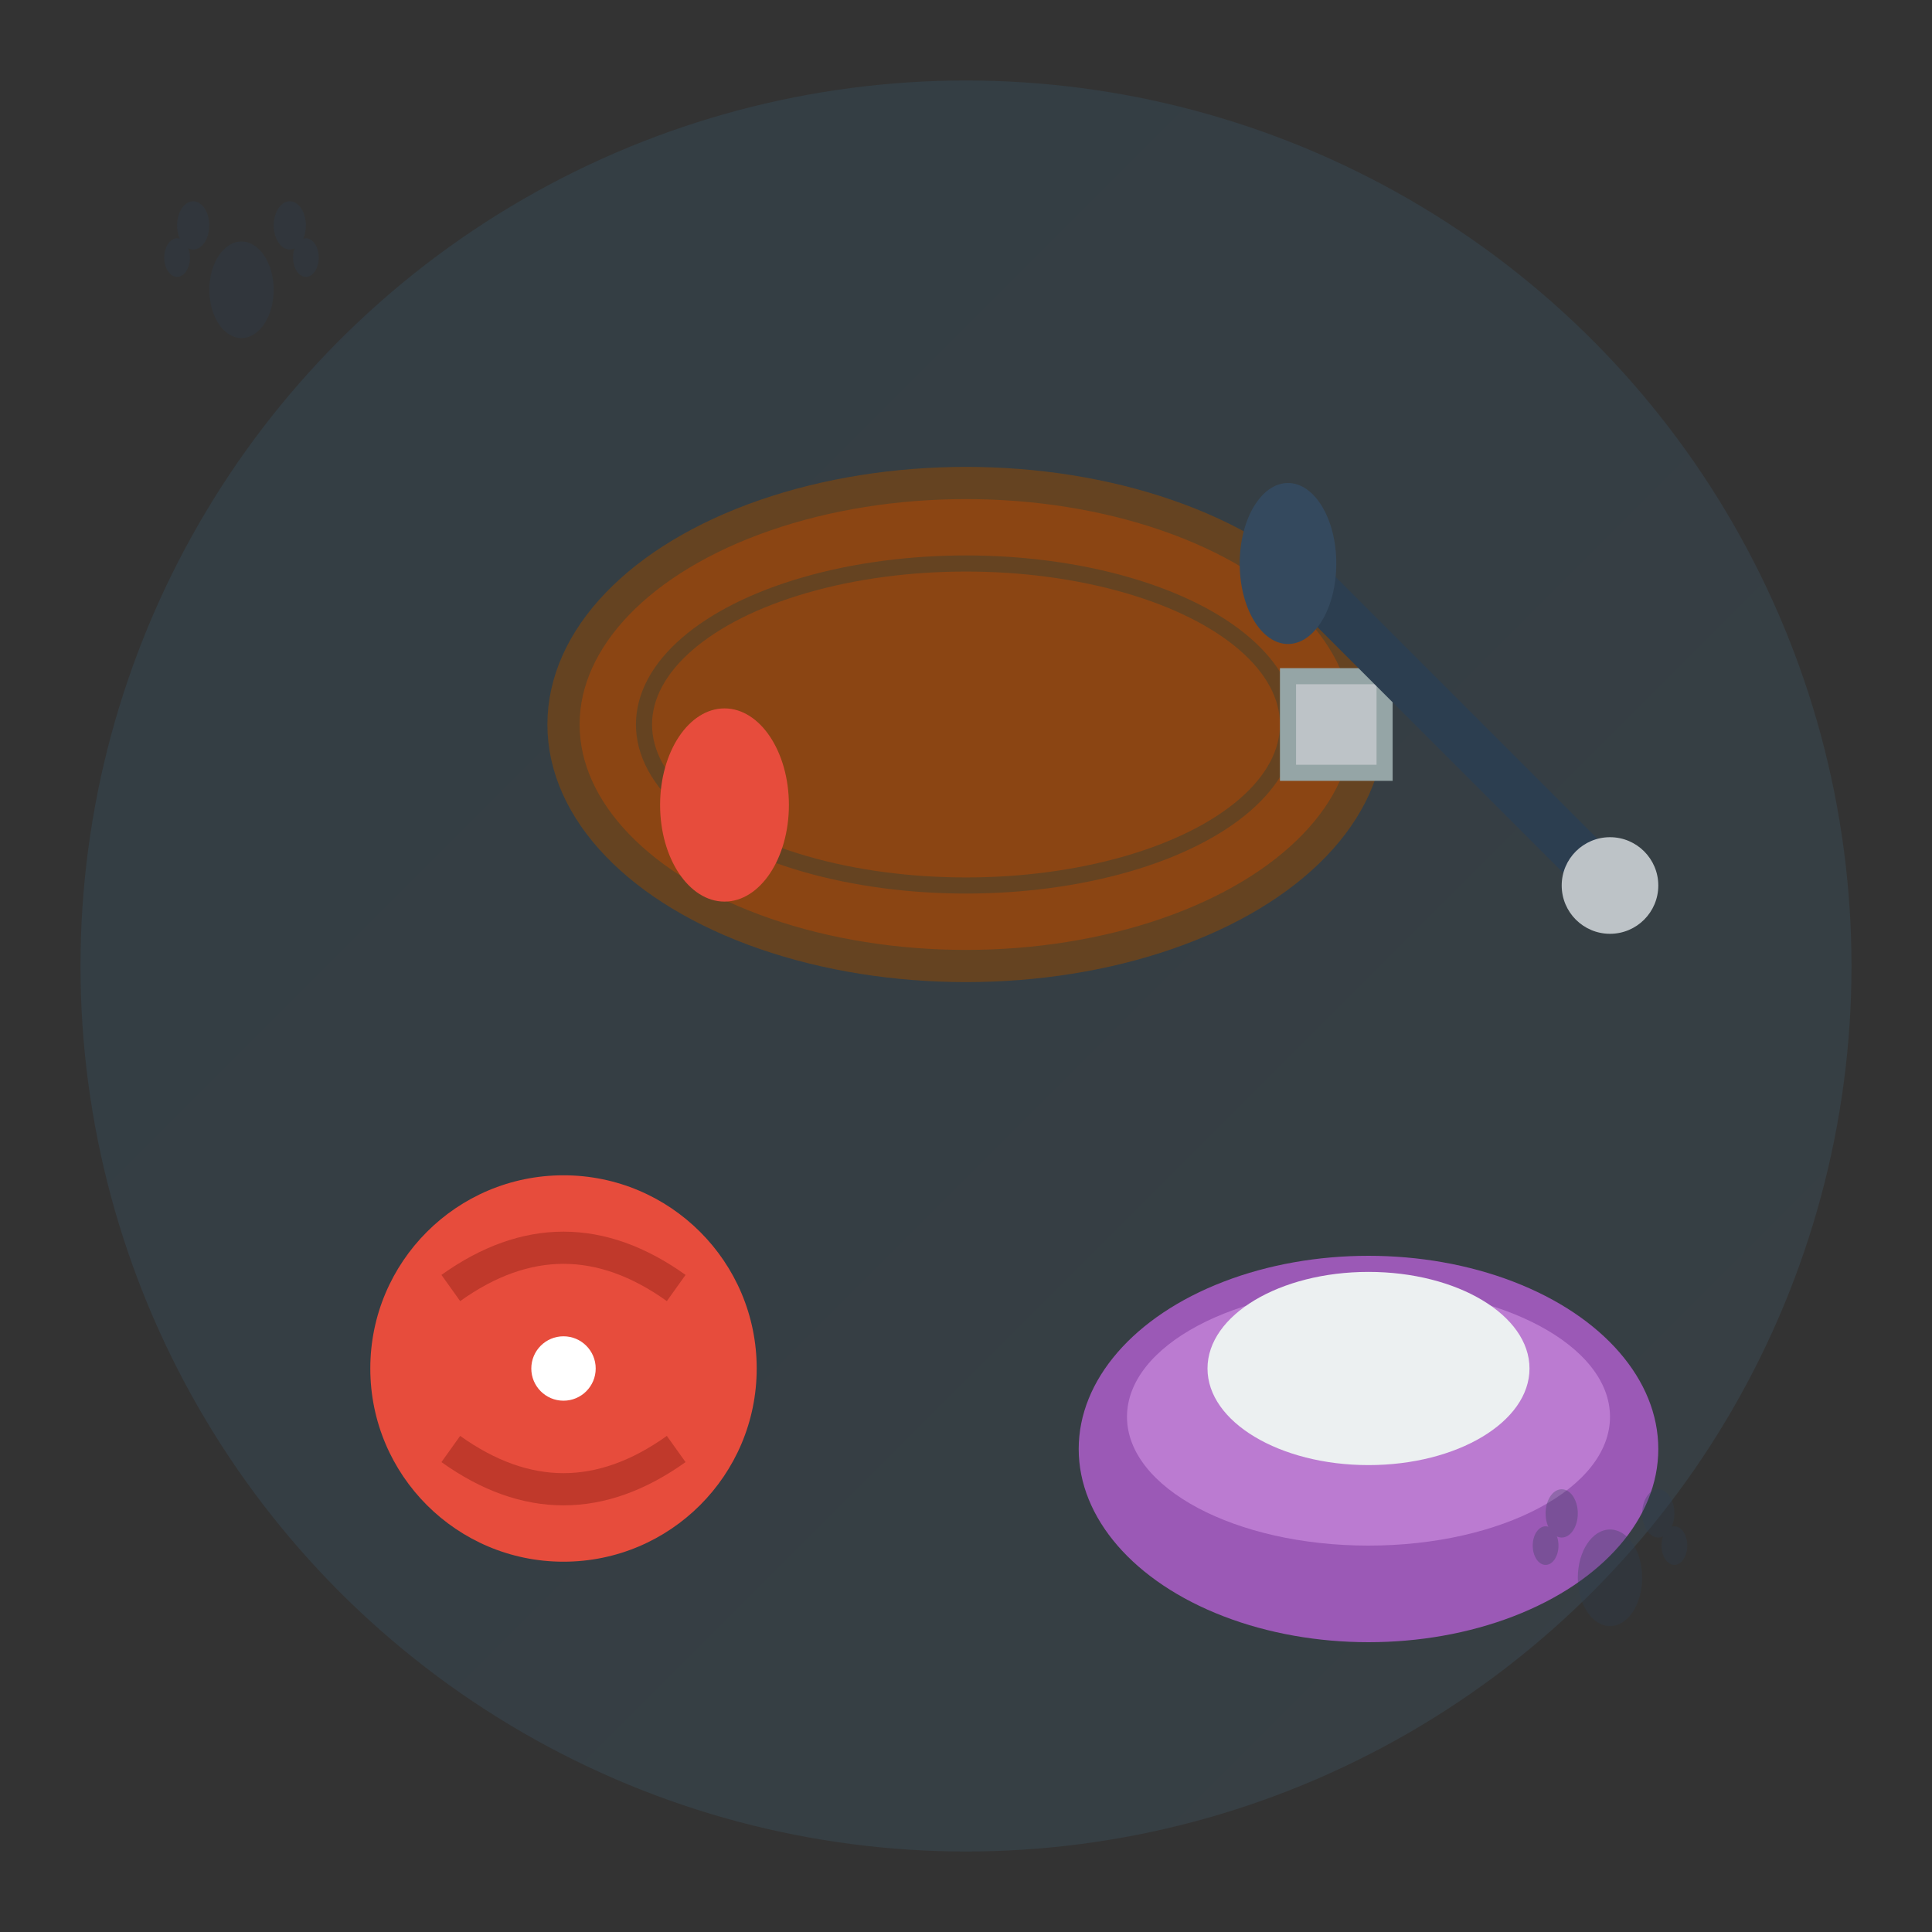 <svg width="120" height="120" viewBox="0 0 120 120" xmlns="http://www.w3.org/2000/svg">
  <rect x="0" y="0" width="120" height="120" fill="#333333" stroke="none"/>
  <defs>
    <linearGradient id="accessoryGradient" x1="0%" y1="0%" x2="100%" y2="100%">
      <stop offset="0%" style="stop-color:#3498db;stop-opacity:1" />
      <stop offset="100%" style="stop-color:#5dade2;stop-opacity:1" />
    </linearGradient>
  </defs>
  
  <!-- Background circle -->
  <circle cx="60" cy="60" r="55" fill="url(#accessoryGradient)" opacity="0.1"/>
  
  <!-- Pet collar -->
  <g transform="translate(30, 25)">
    <ellipse cx="30" cy="20" rx="25" ry="15" fill="#8b4513" stroke="#654321" stroke-width="2"/>
    <ellipse cx="30" cy="20" rx="20" ry="10" fill="none" stroke="#654321" stroke-width="1"/>
    <!-- Collar buckle -->
    <rect x="50" y="17" width="6" height="6" fill="#bdc3c7" stroke="#95a5a6" stroke-width="1"/>
    <!-- Name tag -->
    <ellipse cx="15" cy="25" rx="4" ry="6" fill="#e74c3c"/>
  </g>
  
  <!-- Pet toy (ball) -->
  <g transform="translate(20, 70)">
    <circle cx="15" cy="15" r="12" fill="#e74c3c"/>
    <path d="M8 10 Q15 5, 22 10" stroke="#c0392b" stroke-width="2" fill="none"/>
    <path d="M8 20 Q15 25, 22 20" stroke="#c0392b" stroke-width="2" fill="none"/>
    <circle cx="15" cy="15" r="2" fill="#ffffff"/>
  </g>
  
  <!-- Pet bed -->
  <g transform="translate(65, 70)">
    <ellipse cx="20" cy="20" rx="18" ry="12" fill="#9b59b6"/>
    <ellipse cx="20" cy="18" rx="15" ry="8" fill="#bb7bd1"/>
    <!-- Pillow -->
    <ellipse cx="20" cy="15" rx="10" ry="6" fill="#ecf0f1"/>
  </g>
  
  <!-- Leash -->
  <g transform="translate(75, 30)">
    <path d="M5 5 Q10 10, 15 15 Q20 20, 25 25" stroke="#2c3e50" stroke-width="3" fill="none"/>
    <!-- Leash handle -->
    <ellipse cx="5" cy="5" rx="3" ry="5" fill="#34495e"/>
    <!-- Leash clip -->
    <circle cx="25" cy="25" r="3" fill="#bdc3c7"/>
  </g>
  
  <!-- Paw prints decoration -->
  <g transform="translate(10, 10)" opacity="0.3">
    <ellipse cx="5" cy="8" rx="2" ry="3" fill="#2c3e50"/>
    <ellipse cx="2" cy="4" rx="1" ry="1.5" fill="#2c3e50"/>
    <ellipse cx="8" cy="4" rx="1" ry="1.5" fill="#2c3e50"/>
    <ellipse cx="1" cy="6" rx="0.8" ry="1.2" fill="#2c3e50"/>
    <ellipse cx="9" cy="6" rx="0.8" ry="1.2" fill="#2c3e50"/>
  </g>
  
  <g transform="translate(95, 90)" opacity="0.3">
    <ellipse cx="5" cy="8" rx="2" ry="3" fill="#2c3e50"/>
    <ellipse cx="2" cy="4" rx="1" ry="1.5" fill="#2c3e50"/>
    <ellipse cx="8" cy="4" rx="1" ry="1.5" fill="#2c3e50"/>
    <ellipse cx="1" cy="6" rx="0.8" ry="1.2" fill="#2c3e50"/>
    <ellipse cx="9" cy="6" rx="0.8" ry="1.2" fill="#2c3e50"/>
  </g>
</svg>
